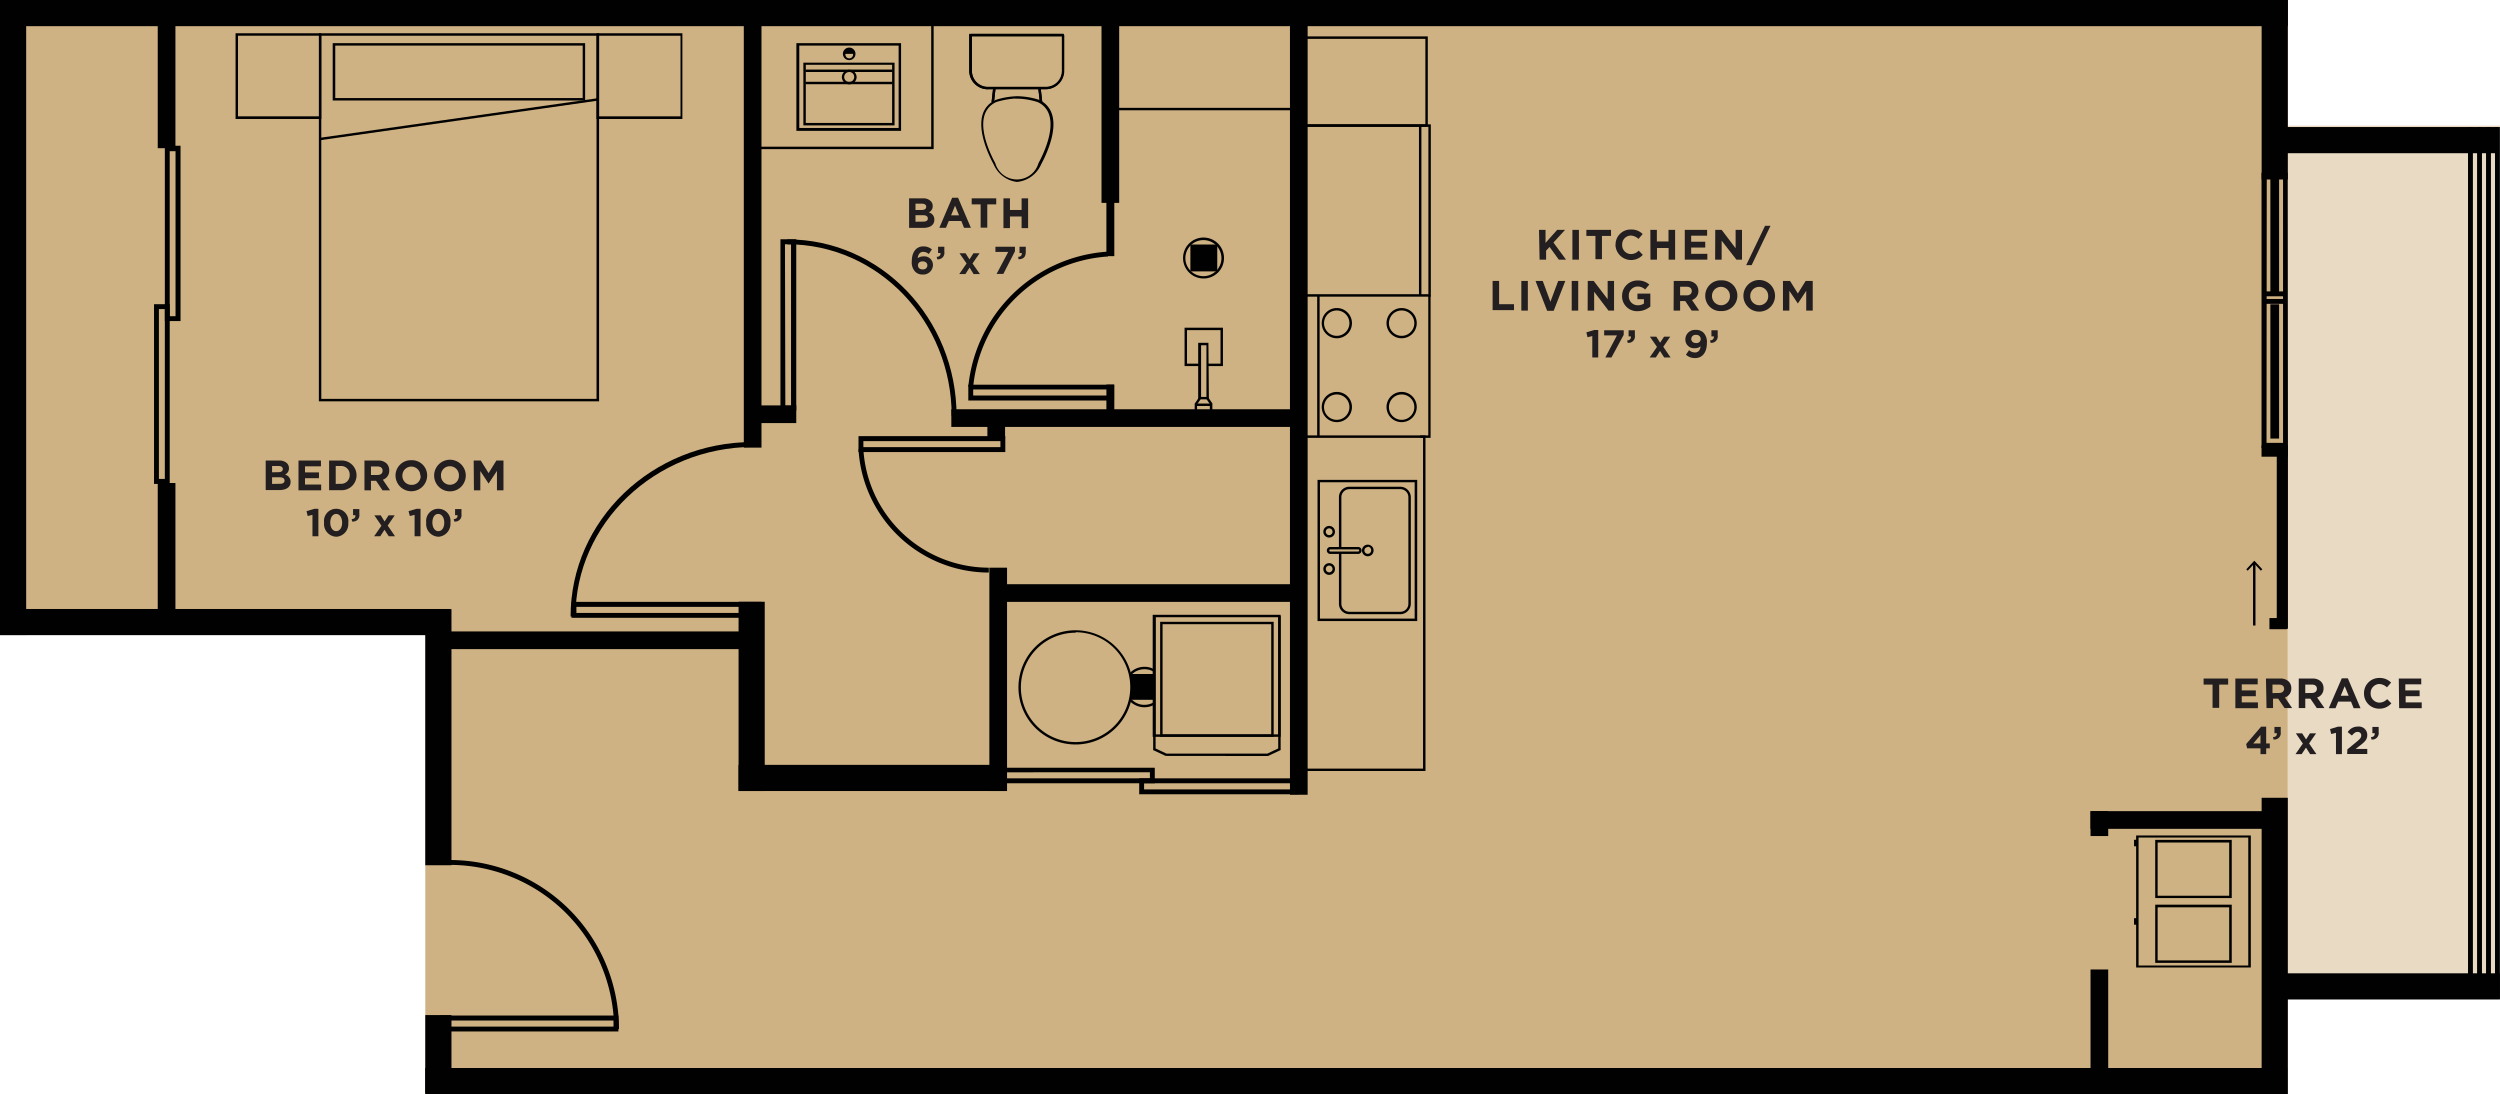 <svg xmlns="http://www.w3.org/2000/svg" viewBox="0 0 214.91 94.06"><defs><style>.cls-1{fill:#cfb283;}.cls-2{fill:#e9dac4;}.cls-3{fill:#010101;}.cls-4{fill:#231f20;}</style></defs><title>terrace</title><g id="Layer_2" data-name="Layer 2"><g id="Layer_11" data-name="Layer 11"><polygon class="cls-1" points="0 0 196.67 0 196.67 94.06 36.56 94.06 36.56 54.24 0 54.24 0 0"/><rect class="cls-2" x="196.68" y="10.8" width="18.23" height="75.07"/><rect class="cls-3" x="0.13" width="196.54" height="2.25"/><rect class="cls-3" x="36.56" y="91.81" width="160.06" height="2.25"/><rect class="cls-3" y="52.35" width="38.75" height="2.25"/><rect class="cls-3" width="2.25" height="54.59"/><rect class="cls-3" x="63.94" width="1.52" height="38.48"/><rect class="cls-3" x="94.69" y="0.7" width="1.52" height="16.74"/><rect class="cls-3" x="13.56" y="1.04" width="1.52" height="11.7"/><rect class="cls-3" x="13.56" y="41.52" width="1.52" height="11.7"/><rect class="cls-3" x="110.89" y="0.31" width="1.52" height="68.01"/><rect class="cls-3" x="85.05" y="48.8" width="1.52" height="19.2"/><rect class="cls-3" x="179.71" y="83.34" width="1.52" height="9.6"/><rect class="cls-3" x="179.71" y="69.73" width="1.52" height="2.14"/><rect class="cls-3" x="179.71" y="69.73" width="16.35" height="1.52"/><rect class="cls-3" x="84.88" y="35.81" width="1.52" height="1.89"/><rect class="cls-3" x="36.56" y="52.37" width="2.25" height="22.01"/><rect class="cls-3" x="63.49" y="51.73" width="2.25" height="16.27"/><rect class="cls-3" x="36.56" y="87.26" width="2.25" height="6.72"/><rect class="cls-3" x="194.42" y="68.58" width="2.25" height="25.48"/><rect class="cls-3" x="194.42" width="2.25" height="15.43"/><rect class="cls-3" x="81.78" y="35.18" width="29.55" height="1.52"/><rect class="cls-3" x="85.38" y="50.22" width="25.95" height="1.52"/><rect class="cls-3" x="38.29" y="54.28" width="25.95" height="1.52"/><rect class="cls-3" x="63.49" y="65.75" width="23.01" height="2.25"/><path class="cls-3" d="M99.27,67.33H85.91V66H99.27Zm-12.94-.42H98.85v-.52H86.33Z"/><path class="cls-3" d="M111.62,68.28H97.93V66.91h13.69Zm-13.27-.42H111.2v-.53H98.35Z"/><path class="cls-3" d="M53.16,88.67H37.82V87.3H53.16Zm-14.91-.42H52.74v-.52H38.25Z"/><path class="cls-3" d="M65.44,53.11H49.13V51.74H65.44Zm-15.89-.42H65v-.52H49.55Z"/><path class="cls-3" d="M53.21,88.46h-.42A14.13,14.13,0,0,0,38.67,74.35v-.42A14.55,14.55,0,0,1,53.21,88.46Z"/><path class="cls-3" d="M49.47,53h-.42c0-8.26,7-15,15.65-15v.42C56.3,38.47,49.47,45,49.47,53Z"/><path class="cls-3" d="M85,49.22A11.25,11.25,0,0,1,73.8,38.62l.42,0A10.82,10.82,0,0,0,85,48.8Z"/><path class="cls-3" d="M86.42,38.86H73.8V37.49H86.42Zm-12.2-.42H86v-.52H74.22Z"/><path class="cls-3" d="M95.77,34.43H83.24V33.07H95.77ZM83.66,34H95.35v-.52H83.66Z"/><path class="cls-3" d="M68.45,35.29H67.09V20.57h1.36Zm-.94-.42H68V21h-.52Z"/><rect class="cls-3" x="65.23" y="34.85" width="3.22" height="1.52"/><path class="cls-3" d="M82.23,35.75h-.42C81.81,27.61,75.48,21,67.69,21v-.42C75.71,20.57,82.23,27.38,82.23,35.75Z"/><path class="cls-3" d="M83.66,33.23l-.42,0a12.89,12.89,0,0,1,12-11.6l0,.42A12.47,12.47,0,0,0,83.66,33.23Z"/><rect class="cls-3" x="95.11" y="16.75" width="0.68" height="5.27"/><rect class="cls-3" x="95.11" y="33.06" width="0.68" height="3.03"/><path class="cls-3" d="M15.52,27.6H14.17V12.53h1.35Zm-.93-.42h.5V13h-.5Z"/><path class="cls-3" d="M14.59,41.6H13.24V26.15h1.35Zm-.93-.43h.51V26.57h-.51Z"/><path class="cls-3" d="M27.62,10.23H20.25V2.86h7.37ZM20.46,10h7V3.07H20.46Z"/><path class="cls-3" d="M58.66,10.23H51.28V2.86h7.38ZM51.5,10h7V3.07h-7Z"/><path class="cls-3" d="M51.5,34.5H27.41V2.86H51.5Zm-23.88-.21H51.28V3.07H27.62Z"/><rect class="cls-3" x="27.39" y="10.14" width="24.12" height="0.21" transform="translate(-1.05 5.67) rotate(-8.11)"/><path class="cls-3" d="M50.3,8.64H28.6V3.71H50.3ZM28.82,8.43H50.09V3.92H28.82Z"/><rect class="cls-3" x="89.32" y="7.57" width="0.21" height="1.21" transform="translate(-0.35 10.23) rotate(-6.54)"/><rect class="cls-3" x="84.81" y="8.07" width="1.21" height="0.21" transform="translate(67.65 92.12) rotate(-83.52)"/><path class="cls-3" d="M89.9,7.67h-5a1.59,1.59,0,0,1-1.59-1.58V2.91h8.15V6.09A1.59,1.59,0,0,1,89.9,7.67ZM83.55,3.12v3a1.37,1.37,0,0,0,1.38,1.37h5a1.37,1.37,0,0,0,1.38-1.37v-3Z"/><rect class="cls-3" x="89.32" y="7.57" width="0.21" height="1.21" transform="translate(-0.35 10.23) rotate(-6.54)"/><rect class="cls-3" x="84.81" y="8.07" width="1.21" height="0.21" transform="translate(67.65 92.12) rotate(-83.52)"/><path class="cls-3" d="M89.9,7.67V7.46a1.37,1.37,0,0,0,1.38-1.37h.21A1.59,1.59,0,0,1,89.9,7.67Z"/><rect class="cls-3" x="91.28" y="3.01" width="0.21" height="3.07"/><rect class="cls-3" x="83.45" y="2.91" width="7.94" height="0.21"/><rect class="cls-3" x="83.34" y="3.01" width="0.21" height="3.07"/><path class="cls-3" d="M84.93,7.68a1.6,1.6,0,0,1-1.59-1.59h.21a1.37,1.37,0,0,0,1.38,1.37Z"/><rect class="cls-3" x="84.93" y="7.46" width="4.97" height="0.21"/><path class="cls-3" d="M87.42,15.64h0a2.51,2.51,0,0,1-2-1.51c-.45-.82-1.42-2.89-.93-4.35a2,2,0,0,1,1.13-1.2,6.46,6.46,0,0,1,1.84-.31,6.55,6.55,0,0,1,1.83.3,2,2,0,0,1,1.13,1.21c.5,1.46-.48,3.53-.92,4.35A2.52,2.52,0,0,1,87.42,15.64Zm-.16-7.17a7.28,7.28,0,0,0-1.61.3,1.83,1.83,0,0,0-1,1.08c-.47,1.38.48,3.39.91,4.18a1.93,1.93,0,0,0,3.71,0c.43-.79,1.38-2.8.91-4.18a1.76,1.76,0,0,0-1-1.08h0a6.05,6.05,0,0,0-1.74-.29h-.17Z"/><path class="cls-3" d="M121.83,53.39h-8.57V41.25h8.57Zm-8.36-.21h8.14V41.46h-8.14Z"/><path class="cls-3" d="M120.33,52.8H116a.9.9,0,0,1-.9-.9V47.52h.21V51.9a.69.69,0,0,0,.69.69h4.38a.69.69,0,0,0,.69-.69V42.74a.69.69,0,0,0-.69-.69H116a.69.69,0,0,0-.69.69v4.38h-.21V42.74a.9.9,0,0,1,.9-.9h4.38a.91.91,0,0,1,.9.9V51.9A.91.91,0,0,1,120.33,52.8Z"/><path class="cls-3" d="M116.75,47.62h-2.39a.3.3,0,0,1,0-.6h2.39a.3.3,0,0,1,0,.6Zm-2.39-.39a.09.09,0,1,0,0,.18h2.39a.09.09,0,0,0,0-.18Z"/><path class="cls-3" d="M117.58,47.82a.5.5,0,1,1,.5-.5A.5.5,0,0,1,117.58,47.82Zm0-.79a.29.29,0,1,0,.29.29A.29.29,0,0,0,117.58,47Z"/><path class="cls-3" d="M114.26,49.42a.5.5,0,0,1-.5-.51.5.5,0,0,1,1,0A.5.5,0,0,1,114.26,49.42Zm0-.8a.29.29,0,1,0,.29.29A.29.29,0,0,0,114.26,48.62Z"/><path class="cls-3" d="M114.26,46.21a.5.5,0,1,1,.5-.5A.5.5,0,0,1,114.26,46.21Zm0-.79a.29.29,0,1,0,.29.29A.29.29,0,0,0,114.26,45.42Z"/><path class="cls-3" d="M122.54,66.28H111.86V37.43h10.68Zm-10.47-.21h10.26V37.64H112.07Z"/><path class="cls-3" d="M123,25.5H111.86V10.69H123Zm-10.91-.21h10.7V10.9h-10.7Z"/><rect class="cls-3" x="121.98" y="10.8" width="0.21" height="14.6"/><path class="cls-3" d="M122.74,10.9H111.86V3.13h10.88Zm-10.67-.21h10.46V3.34H112.07Z"/><rect class="cls-3" x="113.23" y="25.4" width="0.21" height="12.14"/><polygon class="cls-3" points="122.98 37.64 122.08 37.64 122.08 37.43 122.78 37.43 122.78 25.39 122.98 25.39 122.98 37.64"/><path class="cls-3" d="M114.92,29.08a1.3,1.3,0,1,1,1.3-1.3A1.3,1.3,0,0,1,114.92,29.08Zm0-2.39A1.09,1.09,0,1,0,116,27.78,1.09,1.09,0,0,0,114.92,26.69Z"/><path class="cls-3" d="M120.49,29.08a1.3,1.3,0,1,1,1.3-1.3A1.3,1.3,0,0,1,120.49,29.08Zm0-2.39a1.09,1.09,0,1,0,1.09,1.09A1.09,1.09,0,0,0,120.49,26.69Z"/><path class="cls-3" d="M114.92,36.29a1.3,1.3,0,1,1,1.3-1.3A1.3,1.3,0,0,1,114.92,36.29Zm0-2.38A1.09,1.09,0,1,0,116,35,1.08,1.08,0,0,0,114.92,33.91Z"/><path class="cls-3" d="M120.49,36.29a1.3,1.3,0,1,1,1.3-1.3A1.3,1.3,0,0,1,120.49,36.29Zm0-2.38A1.09,1.09,0,1,0,121.58,35,1.08,1.08,0,0,0,120.49,33.91Z"/><rect class="cls-3" x="195.17" y="12.81" width="0.75" height="12.45"/><rect class="cls-3" x="195.72" y="38.29" width="0.96" height="15.76"/><rect class="cls-3" x="195.17" y="26.16" width="0.75" height="11.54"/><path class="cls-3" d="M196.68,38.5h-2.27V14.85h2.25Zm-1.84-.43h1.42l0-22.8h-1.4Z"/><rect class="cls-3" x="194.75" y="25.05" width="1.71" height="0.42"/><rect class="cls-3" x="194.77" y="25.7" width="1.71" height="0.42"/><rect class="cls-3" x="195.09" y="53.13" width="1.5" height="0.96"/><rect class="cls-3" x="194.41" y="38.3" width="2.27" height="0.96"/><path class="cls-3" d="M193.49,83.17h-9.86V71.82h9.86ZM183.84,83h9.43V72h-9.43Z"/><path class="cls-3" d="M191.85,77.2h-6.58v-5h6.58ZM185.48,77h6.15V72.43h-6.15Z"/><path class="cls-3" d="M191.85,82.77h-6.58v-5h6.58Zm-6.37-.21h6.15V78h-6.15Z"/><rect class="cls-3" x="183.45" y="78.93" width="0.29" height="0.56"/><rect class="cls-3" x="183.45" y="72.19" width="0.29" height="0.56"/><polygon class="cls-3" points="80.26 12.82 65.16 12.82 65.16 12.61 80.05 12.61 80.05 1.9 80.26 1.9 80.26 12.82"/><path class="cls-3" d="M77.46,11.25h-9V3.71h9ZM68.71,11h8.54V3.92H68.71Z"/><path class="cls-3" d="M76.9,10.78H69.06V5.39H76.9Zm-7.63-.21h7.42v-5H69.27Z"/><rect class="cls-3" x="69.23" y="7.03" width="7.5" height="0.21"/><rect class="cls-3" x="69.23" y="5.98" width="7.5" height="0.21"/><path class="cls-3" d="M73,7.25a.63.63,0,0,1-.63-.63A.64.64,0,0,1,73,6a.64.64,0,0,1,.64.64A.64.64,0,0,1,73,7.25Zm0-1.06a.43.43,0,1,0,.43.43A.42.42,0,0,0,73,6.19Z"/><path class="cls-3" d="M73,5.17a.54.54,0,1,1,.54-.54A.54.54,0,0,1,73,5.17Zm0-.86a.32.32,0,0,0-.32.32.33.33,0,1,0,.65,0A.32.32,0,0,0,73,4.31Z"/><path class="cls-3" d="M72.54,4.63A.44.44,0,0,1,73,4.2a.43.43,0,0,1,.43.43"/><path class="cls-3" d="M103.46,23.94a1.76,1.76,0,1,1,1.76-1.75A1.75,1.75,0,0,1,103.46,23.94Zm0-3.3A1.55,1.55,0,1,0,105,22.19,1.55,1.55,0,0,0,103.46,20.64Z"/><rect class="cls-3" x="102.33" y="21.02" width="2.31" height="2.31"/><polygon class="cls-3" points="105.13 31.47 103.81 31.47 103.81 31.26 104.92 31.26 104.92 28.38 102.04 28.38 102.04 31.26 103.11 31.26 103.11 31.47 101.83 31.47 101.83 28.17 105.13 28.17 105.13 31.47"/><path class="cls-3" d="M103.92,34.33H103V29.47h.88Zm-.67-.21h.46V29.68h-.46Z"/><path class="cls-3" d="M104.22,35.45H102.7v-.76h1.52Zm-1.31-.21H104V34.9h-1.1Z"/><polygon class="cls-3" points="102.88 34.81 102.71 34.69 103.08 34.14 103.25 34.26 102.88 34.81"/><rect class="cls-3" x="103.84" y="34.14" width="0.21" height="0.67" transform="translate(-1.45 64.2) rotate(-34.1)"/><path class="cls-3" d="M92.46,64a4.91,4.91,0,1,1,4.91-4.91A4.91,4.91,0,0,1,92.46,64Zm0-9.61a4.7,4.7,0,1,0,4.7,4.7A4.7,4.7,0,0,0,92.46,54.35Z"/><path class="cls-3" d="M97.27,58l-.15-.14a1.72,1.72,0,0,1,1.26-.54,1.68,1.68,0,0,1,.85.22l-.1.18a1.52,1.52,0,0,0-.75-.19A1.54,1.54,0,0,0,97.27,58Z"/><path class="cls-3" d="M98.38,60.8a1.76,1.76,0,0,1-1.26-.53l.16-.15a1.48,1.48,0,0,0,1.1.47,1.58,1.58,0,0,0,.8-.22l.11.18A1.8,1.8,0,0,1,98.38,60.8Z"/><polygon class="cls-3" points="97.26 57.94 99.18 57.94 99.18 60.16 97.14 60.16 97.26 59.45 97.2 58.46 97.09 58.02 97.26 57.94"/><rect class="cls-3" x="195.91" y="83.67" width="18.99" height="2.25"/><rect class="cls-3" x="195.91" y="10.92" width="18.78" height="2.25"/><rect class="cls-3" x="214.48" y="10.92" width="0.42" height="74.95"/><rect class="cls-3" x="213.71" y="10.92" width="0.42" height="74.95"/><rect class="cls-3" x="212.94" y="10.92" width="0.42" height="74.95"/><rect class="cls-3" x="212.16" y="10.92" width="0.42" height="74.95"/><rect class="cls-3" x="193.68" y="48.38" width="0.21" height="5.39"/><polygon class="cls-3" points="194.48 48.94 194.35 49.06 193.79 48.45 193.22 49.06 193.1 48.94 193.79 48.2 194.48 48.94"/><rect class="cls-3" x="95.6" y="9.27" width="16.05" height="0.21"/><path class="cls-3" d="M110.09,63.34h-11V52.85h11Zm-10.75-.21h10.54V53.06H99.34Z"/><path class="cls-3" d="M109.49,63.34H99.73V53.45h9.76Zm-9.55-.21h9.34V53.66H99.94Z"/><polygon class="cls-3" points="109 64.99 100.2 64.98 99.13 64.48 99.13 52.96 99.34 52.96 99.34 64.34 100.27 64.78 108.95 64.78 109.88 64.34 109.88 52.96 110.09 52.96 110.09 64.48 109 64.99"/><path class="cls-4" d="M190.2,58.85h-.77v-.52h2.11v.52h-.77v2h-.57Z"/><path class="cls-4" d="M192.16,58.33h1.92v.5h-1.37v.52h1.21v.5h-1.21v.53h1.39v.5h-1.94Z"/><path class="cls-4" d="M194.79,58.33H196a1,1,0,0,1,.75.26.8.8,0,0,1,.22.58h0a.8.8,0,0,1-.55.79l.62.91h-.65l-.55-.81h-.44v.81h-.56Zm1.13,1.24c.27,0,.43-.15.43-.36h0c0-.24-.17-.36-.45-.36h-.55v.73Z"/><path class="cls-4" d="M197.61,58.33h1.17a1,1,0,0,1,.74.26.8.8,0,0,1,.22.58h0a.79.79,0,0,1-.55.79l.63.91h-.66l-.55-.81h-.44v.81h-.56Zm1.13,1.24c.27,0,.43-.15.43-.36h0c0-.24-.17-.36-.44-.36h-.56v.73Z"/><path class="cls-4" d="M201.31,58.31h.52l1.09,2.57h-.59l-.23-.57H201l-.23.57h-.58Zm.59,1.5-.34-.82-.34.82Z"/><path class="cls-4" d="M203.22,59.61h0a1.3,1.3,0,0,1,1.33-1.33,1.35,1.35,0,0,1,1,.4l-.36.41a1,1,0,0,0-.65-.29.77.77,0,0,0-.75.8h0a.77.77,0,0,0,.75.8.93.93,0,0,0,.67-.3l.36.36a1.33,1.33,0,0,1-1.05.46A1.29,1.29,0,0,1,203.22,59.61Z"/><path class="cls-4" d="M206.21,58.33h1.93v.5h-1.37v.52H208v.5h-1.2v.53h1.38v.5h-1.94Z"/><path class="cls-4" d="M194.32,64.33h-1.15l-.08-.37,1.28-1.49h.44v1.44h.31v.42h-.31v.5h-.49Zm0-.42v-.73l-.62.73Z"/><path class="cls-4" d="M195.4,63.36q.34,0,.33-.33h-.21v-.54h.54v.45a.55.55,0,0,1-.62.63Z"/><path class="cls-4" d="M198.23,64.27l-.37.56h-.53l.63-.91-.6-.88h.54l.34.52.33-.52h.53l-.6.87.63.92h-.54Z"/><path class="cls-4" d="M200.81,63l-.41.1-.1-.43.67-.2h.35v2.36h-.51Z"/><path class="cls-4" d="M201.79,64.42l.78-.64c.29-.24.41-.36.41-.56a.29.29,0,0,0-.32-.3c-.18,0-.3.1-.48.31l-.36-.29a1,1,0,0,1,.87-.48.72.72,0,0,1,.81.72h0c0,.39-.2.58-.61.9l-.39.3h1v.44h-1.73Z"/><path class="cls-4" d="M203.82,63.36c.23,0,.34-.14.32-.33h-.2v-.54h.54v.45a.55.55,0,0,1-.62.63Z"/><path class="cls-4" d="M22.84,39.59H24a.92.92,0,0,1,.67.23.61.61,0,0,1,.17.43h0a.58.58,0,0,1-.34.55.63.63,0,0,1,.48.63h0c0,.46-.38.7-1,.7H22.84Zm1.07,1c.25,0,.4-.08.4-.27h0c0-.17-.13-.26-.37-.26h-.55v.54Zm.15,1c.25,0,.4-.09.4-.28h0c0-.17-.13-.28-.42-.28h-.65v.57Z"/><path class="cls-4" d="M25.66,39.59h1.93v.5H26.22v.52h1.2v.5h-1.2v.54h1.39v.5H25.66Z"/><path class="cls-4" d="M28.29,39.59h1a1.27,1.27,0,0,1,1.36,1.27h0a1.28,1.28,0,0,1-1.36,1.28h-1Zm1,2a.73.73,0,0,0,.77-.76h0a.73.73,0,0,0-.77-.77h-.43v1.54Z"/><path class="cls-4" d="M31.33,39.59h1.16a1,1,0,0,1,.75.26.82.82,0,0,1,.22.59h0a.8.8,0,0,1-.55.8l.62.91h-.65l-.55-.82h-.44v.82h-.56Zm1.13,1.24c.27,0,.43-.14.43-.36h0c0-.25-.17-.37-.44-.37h-.56v.73Z"/><path class="cls-4" d="M34,40.88h0a1.32,1.32,0,0,1,1.37-1.32,1.31,1.31,0,0,1,1.35,1.31h0a1.36,1.36,0,0,1-2.72,0Zm2.13,0h0a.77.77,0,1,0-1.54,0h0a.77.77,0,0,0,.78.8A.75.75,0,0,0,36.16,40.88Z"/><path class="cls-4" d="M37.32,40.88h0a1.36,1.36,0,0,1,2.72,0h0a1.36,1.36,0,0,1-2.72,0Zm2.13,0h0a.77.77,0,0,0-.77-.8.76.76,0,0,0-.77.79h0a.77.77,0,0,0,.77.8A.76.76,0,0,0,39.45,40.88Z"/><path class="cls-4" d="M40.72,39.59h.61L42,40.67l.67-1.08h.61v2.56h-.56V40.48L42,41.57h0l-.71-1.08v1.66h-.55Z"/><path class="cls-4" d="M26.86,44.26l-.41.1-.1-.42.67-.2h.35V46.1h-.51Z"/><path class="cls-4" d="M27.86,44.93h0a1.05,1.05,0,1,1,2.08,0h0a1.1,1.1,0,0,1-1,1.21A1.09,1.09,0,0,1,27.86,44.93Zm1.55,0h0c0-.43-.21-.75-.51-.75s-.51.31-.51.74h0c0,.42.2.74.51.74S29.41,45.36,29.41,44.93Z"/><path class="cls-4" d="M30.23,44.62c.23,0,.34-.14.32-.33h-.2v-.53h.54v.45a.54.54,0,0,1-.62.62Z"/><path class="cls-4" d="M33.05,45.54l-.36.56h-.53l.63-.91-.61-.89h.55l.33.53.34-.53h.53l-.6.88.63.92h-.54Z"/><path class="cls-4" d="M35.64,44.26l-.41.1-.11-.42.68-.2h.35V46.1h-.51Z"/><path class="cls-4" d="M36.64,44.93h0a1.05,1.05,0,1,1,2.08,0h0a1.11,1.11,0,0,1-1,1.21A1.09,1.09,0,0,1,36.64,44.93Zm1.55,0h0c0-.43-.21-.75-.52-.75s-.5.31-.5.74h0c0,.42.2.74.51.74S38.19,45.36,38.19,44.93Z"/><path class="cls-4" d="M39,44.62c.23,0,.35-.14.33-.33h-.21v-.53h.55v.45a.54.54,0,0,1-.62.62Z"/><path class="cls-4" d="M78.15,17.05h1.19a.88.88,0,0,1,.66.23.57.57,0,0,1,.18.43h0a.58.58,0,0,1-.34.55.62.62,0,0,1,.48.63h0c0,.46-.38.7-.95.7H78.15Zm1.07,1c.24,0,.4-.08.4-.27h0c0-.17-.13-.27-.37-.27H78.7v.54Zm.15,1c.24,0,.39-.08.39-.27h0c0-.17-.12-.28-.41-.28H78.7v.56Z"/><path class="cls-4" d="M81.85,17h.51l1.1,2.58h-.59L82.64,19H81.56l-.24.58h-.57Zm.59,1.51-.34-.83-.34.83Z"/><path class="cls-4" d="M84.3,17.57h-.77v-.52h2.11v.52h-.77v2H84.3Z"/><path class="cls-4" d="M86.26,17.05h.56v1h1v-1h.56v2.56h-.56v-1h-1v1h-.56Z"/><path class="cls-4" d="M78.66,23.34a1.15,1.15,0,0,1-.28-.88h0c0-.72.33-1.28,1-1.28a1.1,1.1,0,0,1,.73.26l-.27.4a.71.71,0,0,0-.48-.19c-.29,0-.44.24-.47.54a.86.86,0,0,1,.49-.15.74.74,0,0,1,.82.75h0a.83.83,0,0,1-.89.81A.86.86,0,0,1,78.66,23.34Zm1.06-.53h0c0-.2-.16-.34-.41-.34s-.4.14-.4.34h0c0,.2.15.35.41.35S79.72,23,79.72,22.81Z"/><path class="cls-4" d="M80.52,22.08c.23,0,.35-.14.33-.33h-.21v-.54h.54v.45a.55.55,0,0,1-.61.63Z"/><path class="cls-4" d="M83.35,23l-.36.56h-.53l.63-.91-.61-.88H83l.34.53.34-.53h.53l-.61.88.64.91h-.55Z"/><path class="cls-4" d="M86.67,21.66h-1.1v-.45h1.68v.39l-1,1.95h-.58Z"/><path class="cls-4" d="M87.52,22.08c.23,0,.34-.14.32-.33h-.2v-.54h.54v.45c0,.45-.22.62-.62.63Z"/><path class="cls-4" d="M132.3,19.76h.56v1.12l1-1.12h.68l-1,1.09,1.08,1.47H134l-.79-1.09-.3.31v.78h-.56Z"/><path class="cls-4" d="M135.17,19.76h.56v2.56h-.56Z"/><path class="cls-4" d="M137.15,20.28h-.78v-.52h2.12v.52h-.78v2h-.56Z"/><path class="cls-4" d="M138.88,21.05h0a1.29,1.29,0,0,1,1.33-1.32,1.34,1.34,0,0,1,1,.39l-.36.42a1,1,0,0,0-.65-.29.75.75,0,0,0-.75.79h0a.76.76,0,0,0,.75.8.89.89,0,0,0,.67-.3l.35.37a1.35,1.35,0,0,1-2.35-.86Z"/><path class="cls-4" d="M141.87,19.76h.56v1h1v-1H144v2.56h-.56v-1h-1v1h-.56Z"/><path class="cls-4" d="M144.83,19.76h1.92v.5h-1.37v.52h1.21v.5h-1.21v.54h1.39v.5h-1.94Z"/><path class="cls-4" d="M147.45,19.76H148l1.2,1.58V19.76h.55v2.56h-.48L148,20.69v1.63h-.56Z"/><path class="cls-4" d="M151.73,19.41h.47l-1.62,3.38h-.47Z"/><path class="cls-4" d="M128.31,24.15h.56v2h1.28v.51h-1.84Z"/><path class="cls-4" d="M130.78,24.15h.56V26.7h-.56Z"/><path class="cls-4" d="M132,24.15h.62l.66,1.79.67-1.79h.61l-1,2.57H133Z"/><path class="cls-4" d="M135.11,24.15h.56V26.7h-.56Z"/><path class="cls-4" d="M136.49,24.15H137l1.2,1.57V24.15h.55V26.7h-.48l-1.23-1.62V26.7h-.56Z"/><path class="cls-4" d="M139.44,25.43h0a1.32,1.32,0,0,1,1.34-1.32,1.45,1.45,0,0,1,1,.35l-.36.43a.9.9,0,0,0-.67-.26.77.77,0,0,0-.73.8h0a.76.76,0,0,0,.77.81.9.9,0,0,0,.53-.15v-.37h-.56v-.48h1.11v1.11a1.7,1.7,0,0,1-1.09.4A1.28,1.28,0,0,1,139.44,25.43Z"/><path class="cls-4" d="M143.88,24.15H145a1.06,1.06,0,0,1,.75.25A.84.84,0,0,1,146,25h0a.79.79,0,0,1-.55.79l.62.91h-.65l-.55-.82h-.44v.82h-.56ZM145,25.39c.27,0,.43-.15.43-.37h0c0-.24-.17-.37-.44-.37h-.56v.74Z"/><path class="cls-4" d="M146.59,25.43h0A1.32,1.32,0,0,1,148,24.1a1.31,1.31,0,0,1,1.35,1.32h0a1.32,1.32,0,0,1-1.36,1.32A1.3,1.3,0,0,1,146.59,25.43Zm2.12,0h0a.77.77,0,1,0-1.54,0h0a.79.79,0,0,0,.78.81A.76.76,0,0,0,148.71,25.43Z"/><path class="cls-4" d="M149.87,25.43h0a1.36,1.36,0,0,1,2.72,0h0a1.36,1.36,0,0,1-2.72,0Zm2.13,0h0a.77.77,0,1,0-1.54,0h0a.78.78,0,0,0,.77.81A.76.76,0,0,0,152,25.43Z"/><path class="cls-4" d="M153.27,24.15h.61l.67,1.08.67-1.08h.61V26.7h-.56V25l-.72,1.09h0L153.82,25V26.7h-.55Z"/><path class="cls-4" d="M136.88,28.89l-.41.1-.1-.42.67-.2h.35v2.36h-.51Z"/><path class="cls-4" d="M139,28.83h-1.1v-.44h1.68v.39l-1.05,1.95H138Z"/><path class="cls-4" d="M139.88,29.26c.23,0,.34-.15.32-.34H140v-.53h.54v.45a.55.55,0,0,1-.62.63Z"/><path class="cls-4" d="M142.7,30.17l-.36.56h-.53l.63-.91-.61-.88h.55l.33.52.34-.52h.53l-.6.87.63.92h-.55Z"/><path class="cls-4" d="M144.93,30.49l.27-.39a.76.76,0,0,0,.52.2c.28,0,.44-.22.47-.53a.68.68,0,0,1-.47.16.74.74,0,0,1-.84-.75h0a.82.82,0,0,1,.89-.82.88.88,0,0,1,.68.25,1.16,1.16,0,0,1,.28.89h0c0,.76-.36,1.28-1,1.28A1.11,1.11,0,0,1,144.93,30.49Zm1.27-1.34h0a.36.36,0,0,0-.41-.36.35.35,0,0,0-.4.35h0c0,.21.16.35.41.35A.35.35,0,0,0,146.2,29.15Z"/><path class="cls-4" d="M147,29.26c.23,0,.35-.15.33-.34h-.21v-.53h.54v.45a.55.55,0,0,1-.61.63Z"/></g></g></svg>
